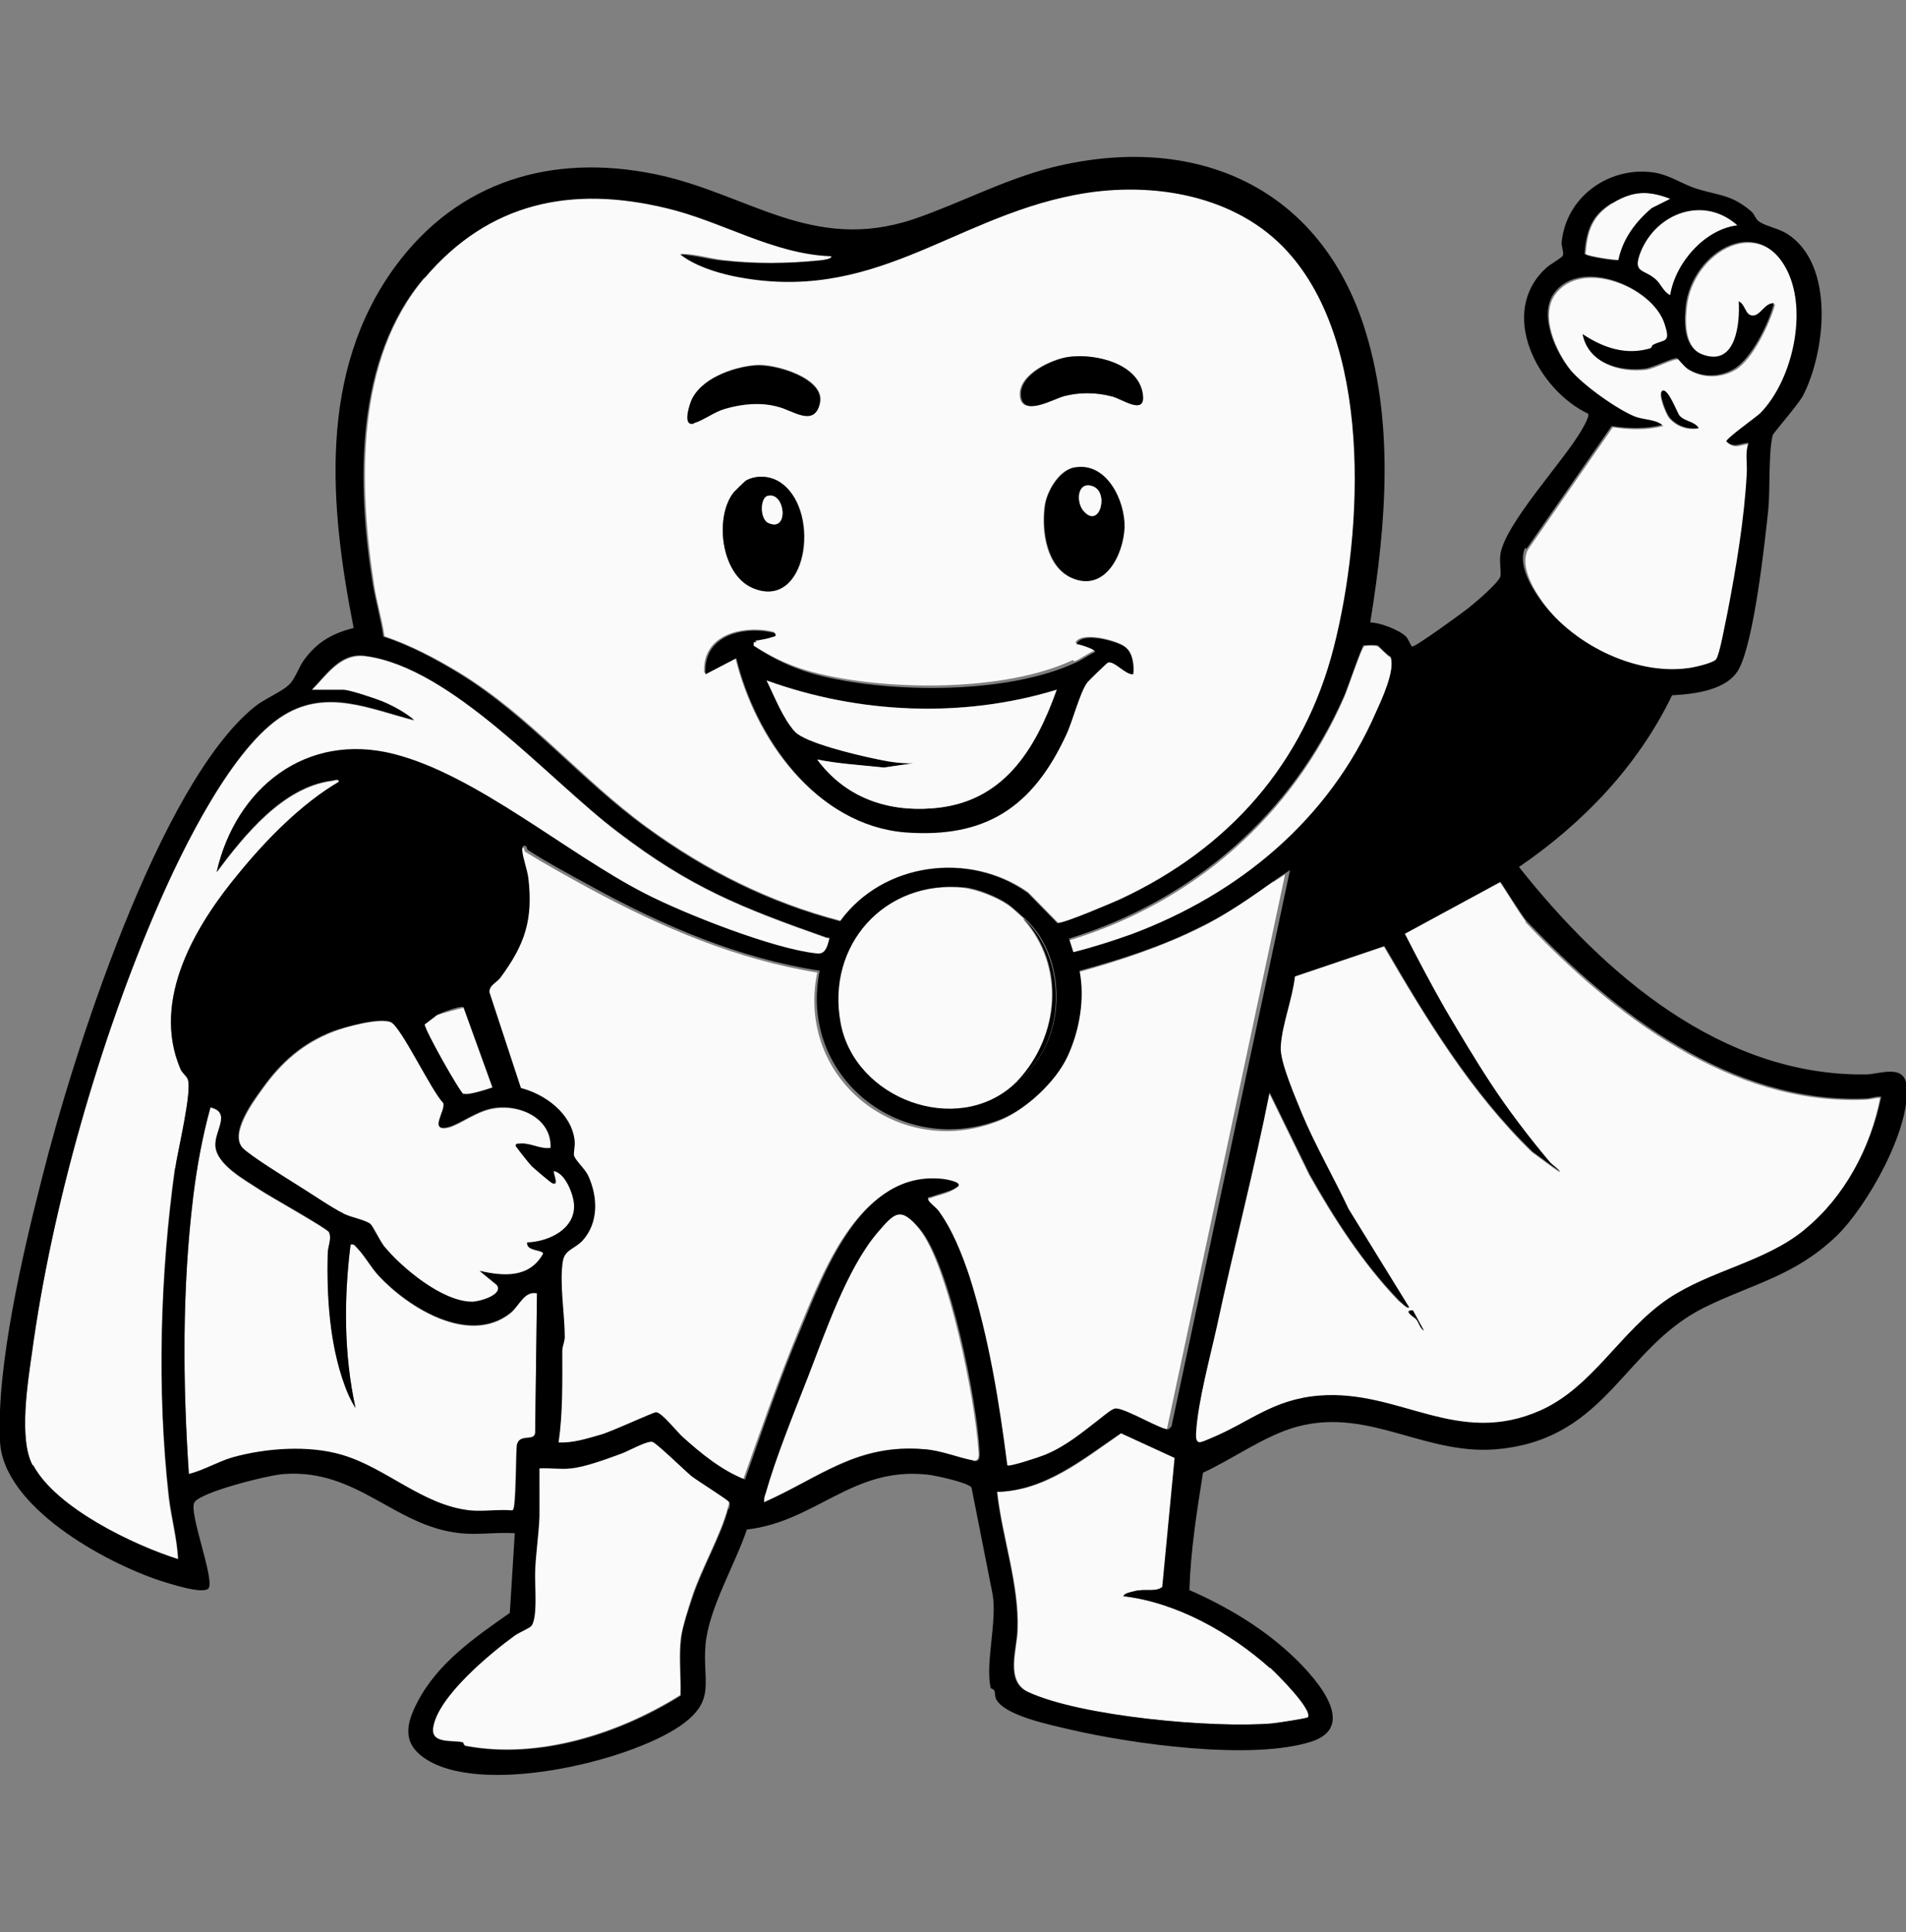 <?xml version="1.0" encoding="UTF-8"?>
<svg id="Superheld" xmlns="http://www.w3.org/2000/svg" viewBox="0 0 30.88 31.29">
  <rect x="0" y="0" width="30.88" height="31.29" fill="#808080" stroke="none"/>
  <defs>
    <style>
      .cls-1 {
        fill: #fbfafa;
      }

      .cls-2 {
        fill: #fafafa;
      }
    </style>
  </defs>
  <path class="cls-2" d="M6.22,10.3c.42.14.84.36,1.22.59,1.15.7,1.98,1.73,3.05,2.51.95.69,1.98,1.21,3.13,1.51.69-.95,2.09-1.13,3.04-.46l.48.49c.08.02.89-.32,1.03-.39,1.75-.82,2.96-2.19,3.45-4.08.48-1.88.64-5.01-.83-6.49-.85-.87-2.22-1.06-3.38-.83-2,.39-3.27,1.78-5.53,1.31-.29-.06-.63-.18-.85-.35.23,0,.45.07.68.1.53.06,1.06.06,1.59,0,.04,0,.18-.01.18-.07-.95-.03-1.78-.57-2.68-.78-1.54-.37-2.87-.09-3.91,1.13-1.13,1.32-1.08,3.34-.83,4.97.04.28.13.56.17.84ZM17.31,5.78c.43-.06,1.16.11,1.2.64.02.3-.34.04-.5,0-.27-.07-.52-.07-.8,0-.16.04-.68.35-.69-.03-.01-.33.51-.57.78-.61ZM18.21,8.54c-.01.45-.32,1.05-.85.82-.41-.18-.49-.75-.44-1.15.03-.24.23-.6.48-.64.51-.09.81.54.8.97ZM17.41,10.71c.11-.05.2-.12.31-.17.03-.05-.26-.13-.3-.13.09-.2.67-.04.79.05.12.09.15.3.13.44-.13,0-.29-.22-.41-.19-.02,0-.31.29-.34.33-.12.17-.24.63-.34.85-.54,1.16-1.29,1.67-2.61,1.57-1.44-.11-2.42-1.52-2.73-2.82l-.5.26c-.04-.55.47-.74.94-.7.03,0,.18.03.18.03.06.06-.02.06-.05.07-.08.04-.18.04-.27.06-.05.01-.06-.02-.05.06.36.24.69.39,1.11.49,1.16.28,3.02.29,4.11-.22ZM11.89,7.97s.18-.18.2-.19c.18-.1.42-.07.59.06.63.48.39,2.06-.49,1.68-.51-.22-.62-1.15-.3-1.55ZM11.2,6.5c.14-.37.67-.56,1.04-.59.31-.03,1.13.21,1.05.61-.08.39-.45.11-.67.06-.29-.07-.58-.05-.86.03-.17.05-.36.2-.5.23-.18.05-.08-.27-.05-.35Z"/>
  <path class="cls-2" d="M7.09,16.43l-.21.16c0,.09.57,1.1.63,1.13.07.03.46-.07.47-.1l-.47-1.3s-.36.09-.42.12Z"/>
  <path class="cls-2" d="M2.84,18.92c.04-.28.28-1.25.2-1.44-.02-.06-.09-.1-.12-.17-.47-1.12.24-2.32.95-3.16.45-.54,1.03-1.12,1.62-1.48,0-.06-.07-.03-.11-.02-.79.1-1.42.88-1.87,1.48.31-1.36,1.45-2.27,2.87-1.91,1.34.34,2.81,1.61,4.07,2.26.64.33,2.08.9,2.78.97.13.01.17-.09.2-.21.02-.06,0-.04-.04-.05-1.39-.49-2.2-.81-3.38-1.71-1.12-.85-2.68-2.67-4.09-2.85-.4-.05-.62.3-.87.55h.51c.1,0,.52.14.64.19.17.07.37.18.51.3-.71-.18-1.4-.51-2.1-.09-.84.5-1.66,2.19-2.05,3.09-.95,2.17-1.72,4.88-2.04,7.23-.07.49-.22,1.42.01,1.84.37.69,1.62,1.29,2.35,1.52-.01-.34-.11-.67-.15-1.01-.19-1.74-.14-3.61.1-5.33Z"/>
  <path class="cls-2" d="M16.59,14.88c-.07-.06-.2-.19-.27-.23-.17-.12-.49-.24-.7-.27-1.29-.14-2.25.93-2.01,2.2.23,1.22,1.87,1.84,2.81.99.01-.01.02-.02.03-.03.01,0,.02-.02.03-.03.68-.72.78-1.86.1-2.62Z"/>
  <path class="cls-2" d="M26.58,4.08c-.14.35.05.27.25.45.08.07.12.2.23.25.09-.52.56-1.06,1.09-1.13-.54-.48-1.31-.21-1.57.43Z"/>
  <path class="cls-2" d="M26.23,4.21c.06-.34.28-.62.54-.84l.3-.15c-.36-.14-.61-.13-.94.07-.33.2-.41.45-.44.82.03.04.53.11.55.1Z"/>
  <path class="cls-2" d="M17.32,15.22l.07.22c.31-.08.63-.18.94-.29,1.75-.66,3.2-1.85,3.96-3.59.1-.22.32-.69.24-.91-.05-.02-.19-.18-.21-.18-.04-.02-.19-.02-.22,0-.04.02-.27.71-.32.82-.84,1.93-2.45,3.33-4.46,3.94Z"/>
  <path class="cls-2" d="M27.37,10.84c.09-.01.4-.08.45-.14.06-.06.16-.64.19-.77.14-.73.27-1.5.31-2.24,0-.16-.03-.35.03-.5-.16.01-.23.09-.36-.02-.02-.04.49-.4.55-.46.5-.51.75-1.57.47-2.23-.44-1.06-1.59-.41-1.68.5-.03.28-.03.68.3.79.52.16.58-.52.56-.87.1.05.09.22.22.23.13.01.2-.21.35-.2-.09.32-.36.89-.64,1.06-.24.14-.53.14-.76,0-.06-.04-.16-.17-.17-.17-.08-.01-.38.15-.52.17-.42.05-.92-.1-1.01-.56.33.22.7.35,1.1.23.02,0,.03-.05.05-.06.17-.08.28-.01.18-.33-.19-.61-1.37-1.1-1.8-.49-.24.35.03.93.27,1.23.2.24.77.66,1.06.76.14.05.31.05.43.13-.27.07-.55.06-.82.02l-1.38,1.99c-.12.25.08.61.23.82.5.72,1.53,1.24,2.41,1.13ZM26.93,6.34c.09-.07.24.34.28.4.09.1.24.09.31.2-.18.03-.36-.03-.48-.17-.05-.06-.18-.38-.12-.43Z"/>
  <path class="cls-2" d="M8.42,18.53c.19-.03.33.09.51.07.02-.49-.52-.73-.96-.64-.26.05-.51.25-.69.3-.34.09-.04-.27-.09-.39-.19-.19-.68-1.23-.85-1.31-.18-.08-.75.07-.94.15-.49.19-.84.5-1.14.92-.16.22-.54.74-.32.97.13.13.68.47.87.59.22.14.55.37.78.48.1.05.35.11.42.16.05.04.15.27.22.36.29.36.94.9,1.43.9.11,0,.51-.11.4-.27l-.28-.23c.39.09.81.12,1.03-.28-.02-.07-.29-.04-.26-.18.34-.01.78-.21.76-.61,0-.17-.14-.51-.33-.55-.02.02.09.24-.02.2-.02,0-.31-.25-.34-.28-.04-.04-.22-.26-.24-.3-.02-.06.02-.04.05-.05Z"/>
  <path class="cls-2" d="M24.72,14.92c-.07-.07-.39-.61-.42-.63l-1.55.84c.21.42.42.83.66,1.23.23.39.48.8.73,1.19.28.43.64.9.97,1.29.05.06.12.1.16.15l-.45-.33c-.99-.96-1.71-2.15-2.4-3.33l-1.45.49c-.05.37-.21.78-.23,1.14-.02.23.25.85.35,1.1.21.5.52,1.02.75,1.53l.98,1.59s-.16-.1-.18-.13c-.56-.59-1.03-1.31-1.43-2.02l-.65-1.33c-.25,1.27-.59,2.51-.85,3.77-.11.5-.3,1.23-.34,1.72-.02.25.07.17.24.11.63-.26,1-.63,1.76-.69,1.3-.1,2.24.84,3.58.24.85-.38,1.3-1.29,2.07-1.81.69-.46,1.56-.59,2.2-1.11.66-.53,1.08-1.33,1.24-2.15-.09,0-.16.03-.25.03-2.18.09-4.09-1.39-5.5-2.88ZM22.94,21.36s-.23-.14-.05-.14l.18.33c-.07-.04-.08-.13-.13-.19Z"/>
  <path class="cls-1" d="M20.65,14.26c-.38.27-.8.57-1.24.78-.61.3-1.3.53-1.96.71.09.45,0,.99-.2,1.4-.19.4-.64.83-1.06,1-1.62.65-3.3-.68-2.95-2.4-1.3-.21-2.52-.73-3.67-1.35-.33-.18-.73-.4-1.05-.6-.04-.02-.02-.06-.03-.06-.04-.03-.07,0-.07.05,0,.15.08.31.1.46.09.67-.06,1.08-.45,1.61-.06.08-.19.13-.18.24l.51,1.55c.39.1.82.42.87.85.01.09-.03.19-.01.24.02.07.18.22.23.33.16.34.17.77-.1,1.06-.1.11-.28.14-.31.32-.05.35.04.85.03,1.23,0,.08-.03.15-.04.23,0,.49,0,.99-.06,1.48.22,0,.44-.06.66-.12.16-.05.87-.38.92-.37.11,0,.33.31.43.4.3.27.63.55,1.01.69.29-.82.58-1.65.91-2.45.4-.96.99-2.55,2.28-2.42.09,0,.38.05.24.14-.11.07-.28.1-.41.15-.02,0-.07,0-.05.05.02.04.13.12.16.17.23.31.4.71.51,1.08.31.98.48,2.03.61,3.05.02.02.53-.14.61-.17.36-.15.61-.36.9-.59.05-.04.19-.15.24-.16.15-.02.81.39.87.33l1.92-9.01c-.07.05-.14.09-.21.14Z"/>
  <path class="cls-2" d="M8.67,23.22l.03-2.27c-.21-.04-.28.19-.43.32-.67.53-1.66-.09-2.14-.61-.12-.13-.23-.33-.35-.45-.03-.03-.04-.06-.1-.05-.11.88-.11,1.78.08,2.65-.07-.11-.14-.26-.18-.38-.23-.65-.28-1.43-.27-2.12,0-.11.07-.24.02-.35-.03-.06-.96-.58-1.11-.68-.24-.16-.72-.41-.73-.73,0-.24.26-.53-.08-.61-.13.47-.22.96-.28,1.45-.18,1.48-.17,3-.07,4.49.24-.06.47-.2.71-.27.54-.15,1.23-.2,1.77-.04.72.21,1.31.83,2.08.9.22.02.46-.02.68,0,.06,0,.05-1,.07-1.07.05-.16.27-.04.29-.17Z"/>
  <path class="cls-2" d="M18.38,25.77c.18-.05.34.02.46-.07l.2-2.09-.87-.4c-.61.42-1.23.94-2.01.95.08.74.36,1.5.33,2.24-.01.32-.2.82.17,1,.86.4,3.01.59,3.96.51.07,0,.56-.08.58-.1.08-.12-.5-.7-.61-.8-.64-.57-1.51-1.06-2.37-1.16,0-.05.12-.07.17-.08Z"/>
  <path class="cls-2" d="M11.2,23.9c-.11-.09-.57-.54-.64-.56-.08-.02-.38.14-.5.19-.22.08-.59.22-.82.24-.16.02-.35-.01-.51,0,0,.26.01.52,0,.78-.01.29-.06.61-.07.89,0,.2.05.78-.07.89-.05.05-.18.09-.25.14-.4.29-1.25.99-1.33,1.49-.05.29.32.21.48.25.02,0,.01.05.06.06,1.18.22,2.48-.2,3.47-.82.01-.31-.03-.64.01-.94.03-.18.12-.47.18-.65.15-.46.47-1.01.58-1.44.01-.04.03-.07.01-.11-.01-.04-.52-.35-.61-.42Z"/>
  <path class="cls-2" d="M14.9,19.91c-.31-.38-.41-.28-.7.06-.49.58-.84,1.61-1.12,2.33-.23.59-.52,1.3-.69,1.9-.01.04-.02.09-.02.13.92-.41,1.51-.96,2.6-.86.26.02.53.14.78.18.12.02.11-.07.1-.17-.05-.79-.48-2.99-.96-3.58Z"/>
  <path d="M30.23,17.4c-2.34.03-4.25-1.63-5.62-3.36,1.04-.71,1.93-1.64,2.48-2.78.36-.02.91-.08,1.09-.44.24-.47.41-2,.47-2.58.03-.32,0-.91.07-1.19.01-.04.4-.48.49-.64.37-.72.52-2.12-.25-2.62-.14-.09-.33-.12-.44-.19-.08-.04-.09-.13-.15-.18-.32-.27-.51-.25-.87-.36-.26-.08-.44-.23-.73-.27-.71-.09-1.4.4-1.47,1.14,0,.07.04.17.02.21-.02.04-.21.14-.27.2-.79.72-.14,1.97.68,2.36.03.04-.09.24-.12.29-.29.49-1.22,1.49-1.3,1.98-.02.12.01.25,0,.36-.02.1-.41.43-.51.51-.1.08-.87.64-.92.63-.02,0-.06-.12-.1-.16-.11-.11-.43-.23-.58-.23.26-1.6.4-3.29-.12-4.85-.76-2.25-2.77-3.08-5.03-2.52-.79.2-1.49.58-2.25.84-1.65.55-2.68-.42-4.19-.73-1.67-.34-3.19.11-4.21,1.5-1.25,1.71-1.06,3.88-.67,5.85-.36.09-.61.24-.82.54-.08.12-.14.31-.24.39-.12.11-.39.22-.55.35-1.55,1.26-2.95,5.67-3.44,7.63C.37,20.29-.06,22.13,0,23.34c.05,1.06,1.69,1.96,2.6,2.26.13.04.7.23.78.12.1-.15-.33-1.24-.23-1.39.1-.17,1.23-.45,1.46-.46,1.19-.08,1.78.85,2.85.96.28.03.6-.02.88,0l-.08,1.29c-.57.4-1.17.81-1.5,1.45-.17.33-.25.64.1.89.89.64,3.3.08,4.16-.51.59-.41.36-.7.41-1.31.05-.59.48-1.3.67-1.87,1.12-.13,1.71-1.02,2.92-.89.12.01.67.13.72.21l.34,1.72c.08.43-.12,1.13-.03,1.52,0,.02.05.02.06.05.02.05,0,.11.05.17.17.24.84.38,1.14.45,1.01.24,2.99.52,3.96.2.79-.27-.03-1.12-.37-1.43-.47-.43-1.03-.76-1.62-1.02.02-.64.12-1.27.22-1.9.5-.23,1.01-.61,1.54-.75,1.19-.31,2.1.51,3.31.36,1.7-.2,1.97-1.63,3.26-2.28.79-.39,1.47-.51,2.15-1.16.5-.48,1.21-1.74,1.14-2.44-.04-.35-.42-.19-.65-.18ZM28.15,3.65c-.53.06-1.01.61-1.09,1.13-.11-.05-.15-.18-.23-.25-.19-.18-.39-.09-.25-.45.26-.64,1.03-.92,1.57-.43ZM26.12,3.29c.33-.2.58-.21.94-.07l-.3.15c-.26.22-.47.5-.54.84-.02.02-.52-.05-.55-.1.03-.37.11-.62.44-.82ZM24.73,8.89l1.38-1.99c.27.04.56.05.82-.02-.12-.09-.29-.08-.43-.13-.29-.11-.86-.52-1.06-.76-.24-.29-.51-.88-.27-1.23.42-.61,1.61-.12,1.8.49.1.31,0,.24-.18.33-.03.01-.03.05-.05.06-.4.12-.77-.01-1.1-.23.09.47.59.61,1.01.56.14-.02.45-.18.52-.17.01,0,.11.13.17.17.24.15.53.14.76,0,.28-.17.56-.74.64-1.06-.15-.01-.22.21-.35.2-.12-.01-.12-.19-.22-.23.02.35-.04,1.04-.56.87-.33-.1-.33-.5-.3-.79.1-.91,1.24-1.55,1.68-.5.28.67.03,1.72-.47,2.23-.06.06-.57.42-.55.46.13.11.21.03.36.02-.06.15-.02.33-.03.5-.04.74-.17,1.51-.31,2.24-.03.13-.13.71-.19.77-.05.06-.36.13-.45.14-.88.12-1.91-.41-2.41-1.13-.15-.21-.35-.57-.23-.82ZM22.1,10.45s.18-.01.22,0c.01,0,.15.16.21.18.08.22-.14.69-.24.91-.76,1.74-2.22,2.94-3.96,3.59-.31.11-.62.21-.94.29l-.07-.22c2.01-.62,3.62-2.02,4.46-3.94.05-.11.28-.8.32-.82ZM6.88,4.5c1.04-1.22,2.37-1.5,3.91-1.13.9.21,1.74.75,2.68.78,0,.05-.14.06-.18.07-.53.05-1.06.06-1.59,0-.23-.02-.45-.09-.68-.1.23.18.57.29.85.35,2.26.47,3.53-.92,5.53-1.31,1.16-.23,2.52-.04,3.38.83,1.47,1.49,1.31,4.61.83,6.49-.48,1.89-1.7,3.26-3.45,4.08-.14.06-.95.41-1.03.39l-.48-.49c-.95-.68-2.35-.49-3.04.46-1.15-.3-2.17-.81-3.13-1.51-1.08-.78-1.91-1.81-3.05-2.51-.38-.23-.79-.45-1.22-.59-.04-.28-.12-.56-.17-.84-.26-1.62-.3-3.65.83-4.97ZM16.49,17.5s-.02.03-.03.03c-.01.01-.02.02-.03.03-.93.85-2.58.24-2.81-.99-.24-1.27.72-2.33,2.01-2.2.21.02.52.15.7.27.06.04.2.17.27.23.71.63.7,2.02-.1,2.62ZM.53,23.73c-.23-.42-.08-1.35-.01-1.84.32-2.35,1.1-5.06,2.04-7.23.39-.9,1.21-2.59,2.05-3.09.7-.42,1.39-.09,2.1.09-.14-.12-.34-.23-.51-.3-.12-.05-.54-.19-.64-.19h-.51c.25-.26.47-.61.87-.55,1.41.19,2.96,2,4.09,2.85,1.18.9,1.99,1.22,3.38,1.71.03.01.06-.02.04.05-.03.12-.07.23-.2.21-.69-.07-2.14-.64-2.78-.97-1.27-.65-2.73-1.92-4.07-2.26-1.42-.36-2.56.55-2.87,1.91.45-.6,1.07-1.38,1.87-1.48.04,0,.11-.04.11.02-.6.35-1.18.94-1.62,1.48-.7.84-1.42,2.05-.95,3.16.03.08.1.12.12.17.08.18-.16,1.16-.2,1.44-.24,1.73-.3,3.6-.1,5.33.04.34.13.67.15,1.01-.73-.23-1.98-.83-2.35-1.52ZM8.37,18.58s.2.26.24.3c.03.03.32.28.34.28.11.04,0-.17.02-.2.19.04.32.38.33.55.02.4-.42.6-.76.61-.02.14.25.11.26.18-.22.4-.64.37-1.03.28l.28.23c.11.16-.29.27-.4.27-.48,0-1.13-.54-1.43-.9-.07-.09-.18-.31-.22-.36-.07-.06-.32-.11-.42-.16-.22-.11-.55-.34-.78-.48-.19-.12-.74-.46-.87-.59-.22-.24.16-.75.32-.97.3-.42.65-.73,1.14-.92.2-.07.76-.23.94-.15.17.08.66,1.12.85,1.31.05.12-.25.48.09.39.18-.05.44-.25.69-.3.44-.09.98.15.96.64-.19.02-.33-.09-.51-.07-.03,0-.07,0-.05.05ZM7.51,17.72c-.06-.03-.63-1.04-.63-1.13l.21-.16c.06-.03.38-.15.42-.12l.47,1.3s-.4.14-.47.1ZM8.3,24.46c-.22-.02-.46.02-.68,0-.77-.08-1.36-.69-2.08-.9-.54-.16-1.23-.11-1.77.04-.24.07-.47.21-.71.27-.1-1.48-.11-3.01.07-4.49.06-.49.15-.98.28-1.45.34.08.07.38.08.61,0,.31.49.57.73.73.15.1,1.08.62,1.11.68.05.11-.02.23-.02.35-.02.69.03,1.47.27,2.12.04.12.11.27.18.38-.19-.87-.19-1.77-.08-2.65.06-.01.07.02.1.05.12.12.23.32.35.45.48.52,1.47,1.14,2.14.61.15-.12.22-.36.43-.32l-.03,2.27c-.02.13-.24.01-.29.17-.02.07-.01,1.07-.07,1.07ZM11.8,24.43c-.11.43-.43.98-.58,1.44-.06.18-.16.47-.18.65-.04.3,0,.63-.01.94-.99.62-2.29,1.04-3.47.82-.05,0-.05-.06-.06-.06-.16-.04-.53.03-.48-.25.08-.5.93-1.2,1.33-1.49.08-.05.2-.1.25-.14.12-.11.06-.7.07-.89.01-.29.06-.61.07-.89,0-.26,0-.52,0-.78.17-.01.35.02.51,0,.23-.02.6-.16.82-.24.11-.04.41-.21.5-.19.07.02.53.47.64.56.09.07.6.39.61.42.01.04,0,.07-.01.11ZM15.76,23.65c-.25-.05-.51-.16-.78-.18-1.09-.09-1.68.45-2.6.86,0-.05,0-.09.02-.13.17-.6.46-1.31.69-1.9.28-.72.63-1.75,1.12-2.33.29-.34.38-.44.7-.06.49.59.92,2.79.96,3.58,0,.09.02.19-.1.17ZM20.58,27.01c.11.1.69.68.61.8-.02.02-.5.09-.58.1-.95.08-3.1-.11-3.96-.51-.37-.17-.18-.67-.17-1,.03-.74-.25-1.5-.33-2.24.78-.02,1.4-.54,2.01-.95l.87.4-.2,2.09c-.12.09-.28.02-.46.07-.04.01-.16.03-.17.08.86.1,1.73.59,2.37,1.16ZM18.94,23.14c-.06.06-.72-.35-.87-.33-.05,0-.19.12-.24.16-.29.22-.54.44-.9.59-.07.03-.58.2-.61.17-.13-1.02-.3-2.07-.61-3.05-.12-.36-.28-.77-.51-1.08-.04-.05-.15-.13-.16-.17-.02-.06.02-.04.05-.05.13-.05.29-.08.41-.15.13-.08-.15-.13-.24-.14-1.29-.13-1.88,1.45-2.28,2.42-.34.8-.62,1.63-.91,2.45-.38-.15-.71-.42-1.01-.69-.1-.09-.33-.39-.43-.4-.05,0-.75.33-.92.37-.21.06-.43.13-.66.12.07-.48.06-.99.06-1.48,0-.08.04-.15.04-.23,0-.37-.09-.88-.03-1.23.03-.18.2-.21.31-.32.27-.29.26-.71.1-1.06-.05-.11-.22-.26-.23-.33-.01-.05.02-.15.01-.24-.05-.44-.48-.75-.87-.85l-.51-1.55c-.01-.11.12-.16.18-.24.39-.53.53-.93.45-1.61-.02-.15-.09-.32-.1-.46,0-.06.03-.08.07-.05,0,0,0,.04.03.06.31.2.72.42,1.05.6,1.15.63,2.37,1.15,3.67,1.35-.35,1.72,1.33,3.05,2.95,2.4.41-.17.87-.6,1.06-1,.2-.42.29-.95.2-1.4.66-.18,1.35-.4,1.96-.71.44-.21.86-.51,1.24-.78.07-.05.14-.09.21-.14l-1.92,9.01ZM29.23,19.92c-.64.52-1.51.65-2.2,1.11-.77.52-1.22,1.43-2.07,1.81-1.35.6-2.28-.34-3.58-.24-.76.06-1.13.43-1.76.69-.17.07-.26.14-.24-.11.03-.49.23-1.22.34-1.72.27-1.26.6-2.51.85-3.77l.65,1.33c.4.71.86,1.43,1.43,2.02.03.03.15.17.18.13l-.98-1.59c-.24-.51-.54-1.03-.75-1.53-.1-.25-.37-.86-.35-1.1.02-.36.19-.77.23-1.14l1.45-.49c.69,1.19,1.41,2.37,2.4,3.33l.45.33c-.04-.06-.11-.1-.16-.15-.33-.39-.69-.86-.97-1.29-.25-.38-.5-.8-.73-1.19-.23-.4-.45-.82-.66-1.23l1.55-.84s.35.55.42.63c1.42,1.5,3.33,2.97,5.5,2.88.08,0,.16-.04.25-.03-.17.82-.59,1.62-1.24,2.15Z"/>
  <path d="M16.49,17.5c.8-.6.81-1.98.1-2.62.68.76.58,1.89-.1,2.62Z"/>
  <path d="M12.23,10.38c.09-.02.19-.03.27-.06.03-.01.1-.01.05-.07,0,0-.16-.03-.18-.03-.47-.05-.98.14-.94.7l.5-.26c.32,1.3,1.3,2.7,2.73,2.82,1.31.1,2.07-.41,2.61-1.57.11-.23.22-.68.34-.85.03-.04.32-.32.34-.33.11-.03.28.2.41.19.02-.14-.01-.36-.13-.44-.12-.09-.7-.26-.79-.05.04,0,.33.09.3.13-.11.05-.2.12-.31.17-1.1.51-2.95.5-4.11.22-.42-.1-.76-.26-1.11-.49,0-.09,0-.05.05-.06ZM17.12,11.17c-.35.98-.87,1.84-2.01,1.92-.75.06-1.42-.19-1.87-.79.36.08.71.09,1.08.13l.48-.07c-.22,0-.45-.04-.66-.08-.28-.06-1.09-.25-1.26-.43-.2-.22-.33-.57-.46-.83,1.5.54,3.18.61,4.7.15Z"/>
  <path d="M12.68,7.84c-.16-.13-.4-.16-.59-.06-.01,0-.19.18-.2.19-.32.4-.21,1.33.3,1.55.87.38,1.11-1.2.49-1.68ZM12.44,8.03c.28-.07.35.6.01.44-.14-.06-.14-.41-.01-.44Z"/>
  <path d="M17.41,7.57c-.25.05-.46.4-.48.64-.05.39.03.97.44,1.15.53.23.83-.37.85-.82.01-.43-.29-1.06-.8-.97ZM17.56,8.28c-.13-.14-.11-.49.13-.41.29.09.13.71-.13.41Z"/>
  <path d="M11.25,6.85c.14-.04.32-.18.5-.23.28-.08.58-.11.86-.03.22.05.59.34.67-.06.09-.4-.73-.64-1.05-.61-.36.03-.9.22-1.04.59-.03.08-.13.4.05.35Z"/>
  <path d="M17.22,6.42c.27-.07.52-.07.8,0,.16.04.52.3.5,0-.04-.53-.77-.7-1.2-.64-.28.04-.79.28-.78.61.01.38.53.07.69.03Z"/>
  <path d="M22.94,21.36c.05.05.06.14.13.19l-.18-.33c-.17,0,.02.1.05.14Z"/>
  <path d="M27.52,6.93c-.07-.11-.22-.1-.31-.2-.04-.05-.19-.46-.28-.4-.06.05.07.37.12.43.12.14.3.2.48.17Z"/>
  <path class="cls-1" d="M14.14,12.28c.22.05.44.09.66.08l-.48.07c-.36-.04-.72-.06-1.08-.13.45.61,1.12.85,1.87.79,1.14-.09,1.66-.94,2.01-1.92-1.53.47-3.21.39-4.7-.15.13.26.26.61.46.83.17.18.98.37,1.26.43Z"/>
  <path class="cls-1" d="M12.45,8.47c.34.15.27-.51-.01-.44-.13.03-.13.38.01.44Z"/>
  <path class="cls-1" d="M17.69,7.87c-.24-.07-.26.27-.13.41.26.29.42-.33.13-.41Z"/>
</svg>
